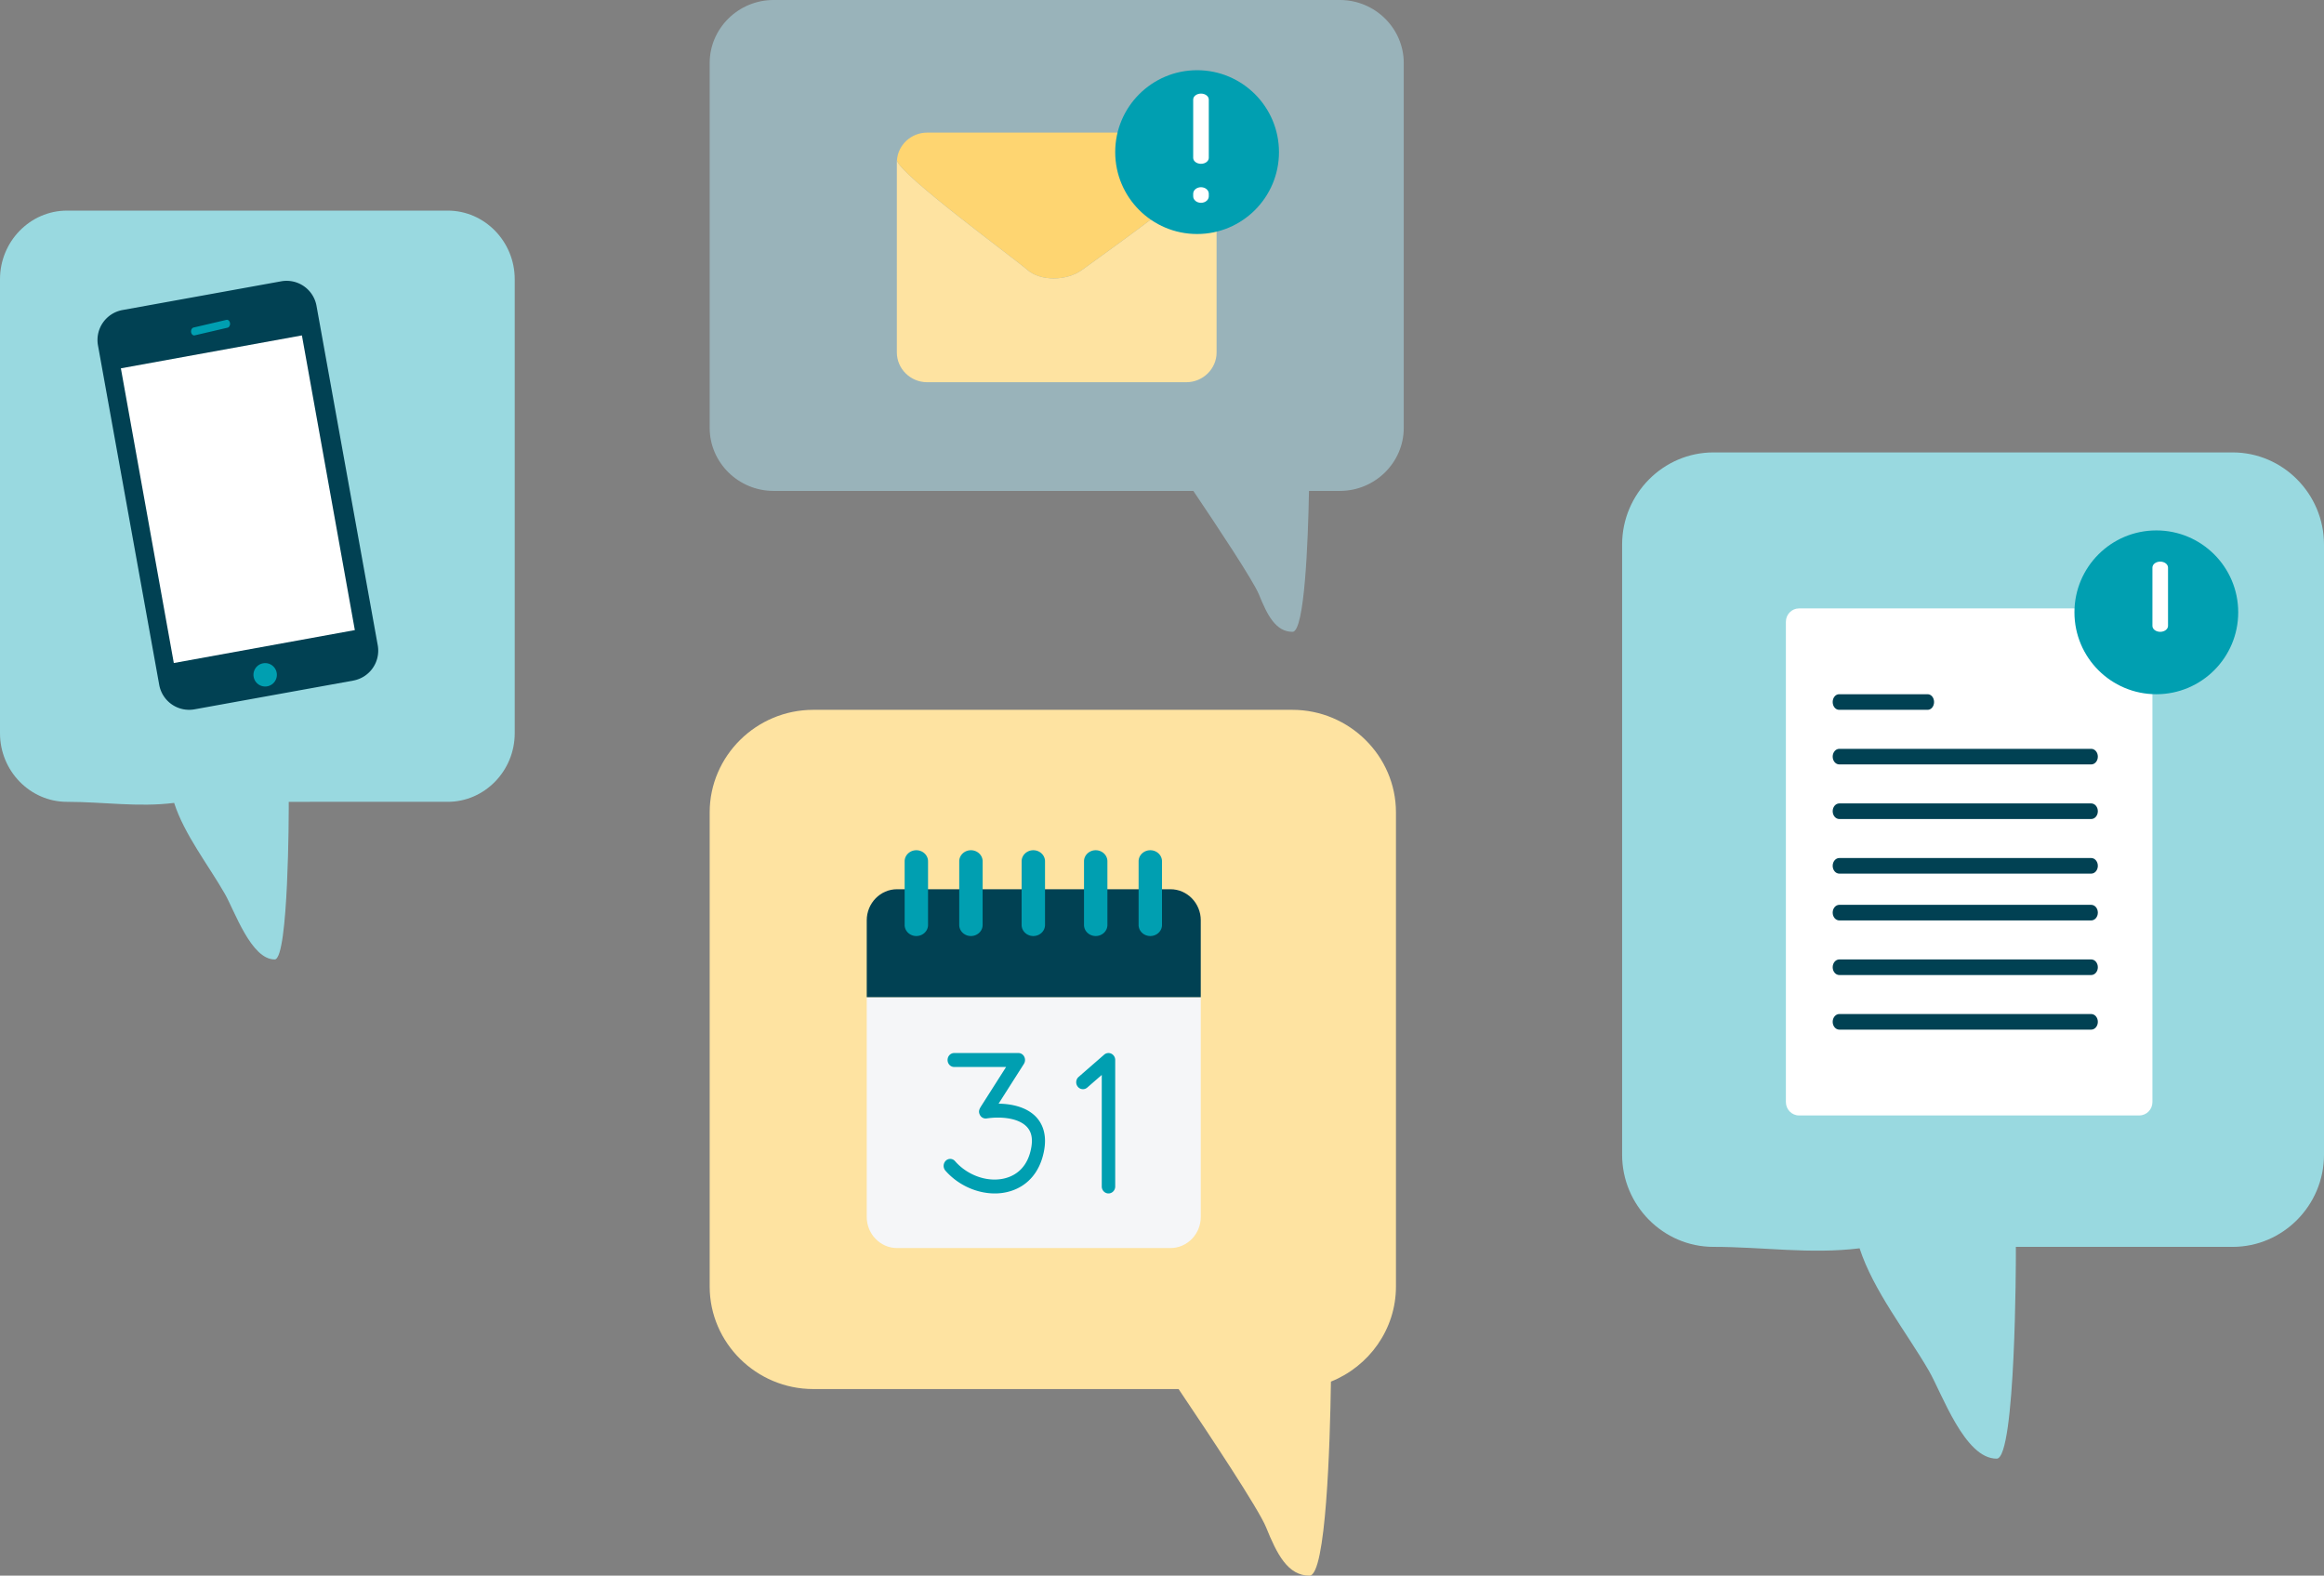 <?xml version="1.0" encoding="UTF-8"?> <svg xmlns="http://www.w3.org/2000/svg" width="298" height="202"><rect width="100%" height="100%" fill="#808080" stroke="none"/><g fill="none" fill-rule="evenodd"><path d="M99.187 0h72.627C176.316 0 180 3.636 180 8.08v46.774c0 4.444-3.684 8.08-8.186 8.08h-3.966C167.726 69.412 167.293 81 165.74 81c-2.155 0-3.232-2.126-4.309-4.784-.703-1.734-5.301-8.67-8.414-13.282H99.187c-4.503 0-8.187-3.636-8.187-8.08V8.08C91 3.636 94.684 0 99.187 0" fill="#99B3BA"></path><path d="M156 20.817v24.366c0 2.1-1.748 3.817-3.884 3.817h-33.232c-2.136 0-3.884-1.718-3.884-3.817V20.817c0-.085.003-.168.01-.25.456 1.913 15.033 12.54 16.694 14.008 1.687 1.492 5.061 1.492 7.086 0 1.98-1.46 16.888-11.97 17.208-13.818.002.02.002.04.002.06" fill="#FEE3A1"></path><path d="M152.116 17c2.116 0 3.85 1.685 3.882 3.757-.32 1.847-15.227 12.357-17.208 13.818-2.025 1.492-5.4 1.492-7.086 0-1.66-1.469-16.238-12.095-16.694-14.009-.002-.001 0-.003 0-.003.133-1.983 1.824-3.563 3.874-3.563h33.232z" fill="#FED571"></path><path d="M164 19.5c0 5.799-4.701 10.5-10.5 10.5S143 25.299 143 19.5 147.701 9 153.5 9 164 13.701 164 19.5" fill="#009FB1"></path><path d="M154 21c-.552 0-1-.342-1-.763v-7.474c0-.421.448-.763 1-.763s1 .342 1 .763v7.474c0 .421-.448.763-1 .763M154 26c-.552 0-1-.373-1-.833v-.334c0-.46.448-.833 1-.833s1 .373 1 .833v.334c0 .46-.448.833-1 .833" fill="#FFF"></path><g><path d="M165.713 91h-61.426C96.98 91 91 96.917 91 104.148v60.781c0 7.232 5.98 13.148 13.287 13.148h46.84c4.018 5.962 10.286 15.414 11.22 17.726 1.392 3.443 2.784 6.197 5.568 6.197 2.129 0 2.63-16.922 2.747-24.878 4.875-1.952 8.338-6.69 8.338-12.193v-60.781C179 96.917 173.02 91 165.713 91" fill="#FEE3A1"></path><path d="M153.971 127.835v28.184c0 2.19-1.745 3.981-3.88 3.981h-35.07c-2.134 0-3.881-1.792-3.881-3.98v-28.185h42.831z" fill="#F5F6F8"></path><path d="M153.971 117.98v9.855H111.14v-9.854c0-2.19 1.747-3.981 3.882-3.981h35.07c2.134 0 3.88 1.792 3.88 3.98" fill="#014153"></path><path d="M117.5 120c-.825 0-1.5-.637-1.5-1.417v-8.166c0-.78.675-1.417 1.5-1.417s1.5.637 1.5 1.417v8.166c0 .78-.675 1.417-1.5 1.417M124.5 120c-.825 0-1.5-.637-1.5-1.417v-8.166c0-.78.675-1.417 1.5-1.417s1.5.637 1.5 1.417v8.166c0 .78-.675 1.417-1.5 1.417M132.5 120c-.825 0-1.5-.637-1.5-1.417v-8.166c0-.78.675-1.417 1.5-1.417s1.5.637 1.5 1.417v8.166c0 .78-.675 1.417-1.5 1.417M140.5 120c-.825 0-1.5-.637-1.5-1.417v-8.166c0-.78.675-1.417 1.5-1.417s1.5.637 1.5 1.417v8.166c0 .78-.675 1.417-1.5 1.417M147.5 120c-.825 0-1.5-.637-1.5-1.417v-8.166c0-.78.675-1.417 1.5-1.417s1.5.637 1.5 1.417v8.166c0 .78-.675 1.417-1.5 1.417M127.554 153c-2.298 0-4.701-1.067-6.33-2.927a.932.932 0 01.045-1.262.808.808 0 011.19.047c1.706 1.95 4.448 2.823 6.668 2.123 1.192-.375 2.702-1.366 3.125-3.958.18-1.1-.004-1.93-.56-2.537-1.119-1.223-3.493-1.358-5.186-1.101a.829.829 0 01-.862-.465c-.238-.475-.033-.796.226-1.203l3.14-4.931h-6.663c-.465 0-.842-.4-.842-.893s.377-.893.842-.893h8.248c.311 0 .597.182.743.474a.94.94 0 01-.046.919l-3.247 5.099c1.796.018 3.695.482 4.855 1.75.65.71 1.352 1.995 1.01 4.085-.445 2.727-1.973 4.633-4.304 5.367a6.832 6.832 0 01-2.052.306M142.138 153c-.476 0-.862-.399-.862-.891v-14.303l-1.859 1.618a.843.843 0 01-1.214-.107.912.912 0 01.104-1.256l3.276-2.852a.84.84 0 01.919-.126.893.893 0 01.498.808v16.218c0 .492-.386.891-.862.891" fill="#009FB1"></path></g><g><path d="M219.711 58h66.578C292.729 58 298 63.316 298 69.812v78.225c0 6.496-5.27 11.812-11.711 11.812h-27.801v1.168s0 25.957-2.45 25.983c-4.112.043-7.026-8.38-8.714-11.287-2.854-4.916-7.124-10.28-8.873-15.678-6.342.778-12.385-.186-18.74-.186-6.44 0-11.711-5.316-11.711-11.812V69.812C208 63.316 213.27 58 219.711 58" fill="#99D9E0"></path><path d="M274.325 143h-43.65c-.921 0-1.675-.77-1.675-1.71V79.71c0-.94.754-1.71 1.675-1.71h43.65c.921 0 1.675.77 1.675 1.71v61.58c0 .94-.754 1.71-1.675 1.71" fill="#FFF"></path><path d="M247.182 91h-11.364c-.452 0-.818-.448-.818-1s.366-1 .818-1h11.364c.452 0 .818.448.818 1s-.366 1-.818 1M268.152 98h-32.304c-.468 0-.848-.448-.848-1s.38-1 .848-1h32.304c.468 0 .848.448.848 1s-.38 1-.848 1M268.152 105h-32.304c-.468 0-.848-.448-.848-1s.38-1 .848-1h32.304c.468 0 .848.448.848 1s-.38 1-.848 1M268.152 112h-32.304c-.468 0-.848-.448-.848-1s.38-1 .848-1h32.304c.468 0 .848.448.848 1s-.38 1-.848 1M268.152 118h-32.304c-.468 0-.848-.448-.848-1s.38-1 .848-1h32.304c.468 0 .848.448.848 1s-.38 1-.848 1M268.152 125h-32.304c-.468 0-.848-.448-.848-1s.38-1 .848-1h32.304c.468 0 .848.448.848 1s-.38 1-.848 1M268.152 132h-32.304c-.468 0-.848-.448-.848-1s.38-1 .848-1h32.304c.468 0 .848.448.848 1s-.38 1-.848 1" fill="#014153"></path><path d="M287 78.5c0 5.799-4.701 10.5-10.5 10.5S266 84.299 266 78.5 270.701 68 276.5 68 287 72.701 287 78.5" fill="#009FB1"></path><path d="M277 81c-.552 0-1-.342-1-.763v-7.474c0-.421.448-.763 1-.763s1 .342 1 .763v7.474c0 .421-.448.763-1 .763" fill="#FFF"></path></g><g><path d="M8.588 27h48.824C62.135 27 66 30.956 66 35.79v58.214c0 4.835-3.865 8.79-8.588 8.79H37.024v.87s0 19.317-1.796 19.336c-3.016.032-5.153-6.236-6.39-8.4-2.093-3.658-5.224-7.65-6.507-11.667-4.651.579-9.083-.138-13.743-.138-4.723 0-8.588-3.956-8.588-8.791V35.791C0 30.956 3.865 27 8.588 27" fill="#99D9E0"></path><path d="M45.307 87.25L24.93 90.938a3.896 3.896 0 01-4.513-3.136L12.562 44.27a3.901 3.901 0 013.131-4.52l20.377-3.689a3.896 3.896 0 014.513 3.136l7.855 43.531a3.901 3.901 0 01-3.131 4.52" fill="#014153"></path><path fill="#FFF" d="M45.5 80.779L22.287 85 15.5 47.221 38.713 43z"></path><path d="M35.476 86.233a1.5 1.5 0 11-2.952.534 1.5 1.5 0 012.952-.534M24.896 43c-.188 0-.355-.173-.39-.42-.039-.277.104-.542.32-.592l4.208-.98c.215-.05.42.134.46.411.039.278-.104.543-.32.593l-4.208.98a.308.308 0 01-.07.008" fill="#009FB1"></path></g></g></svg> 